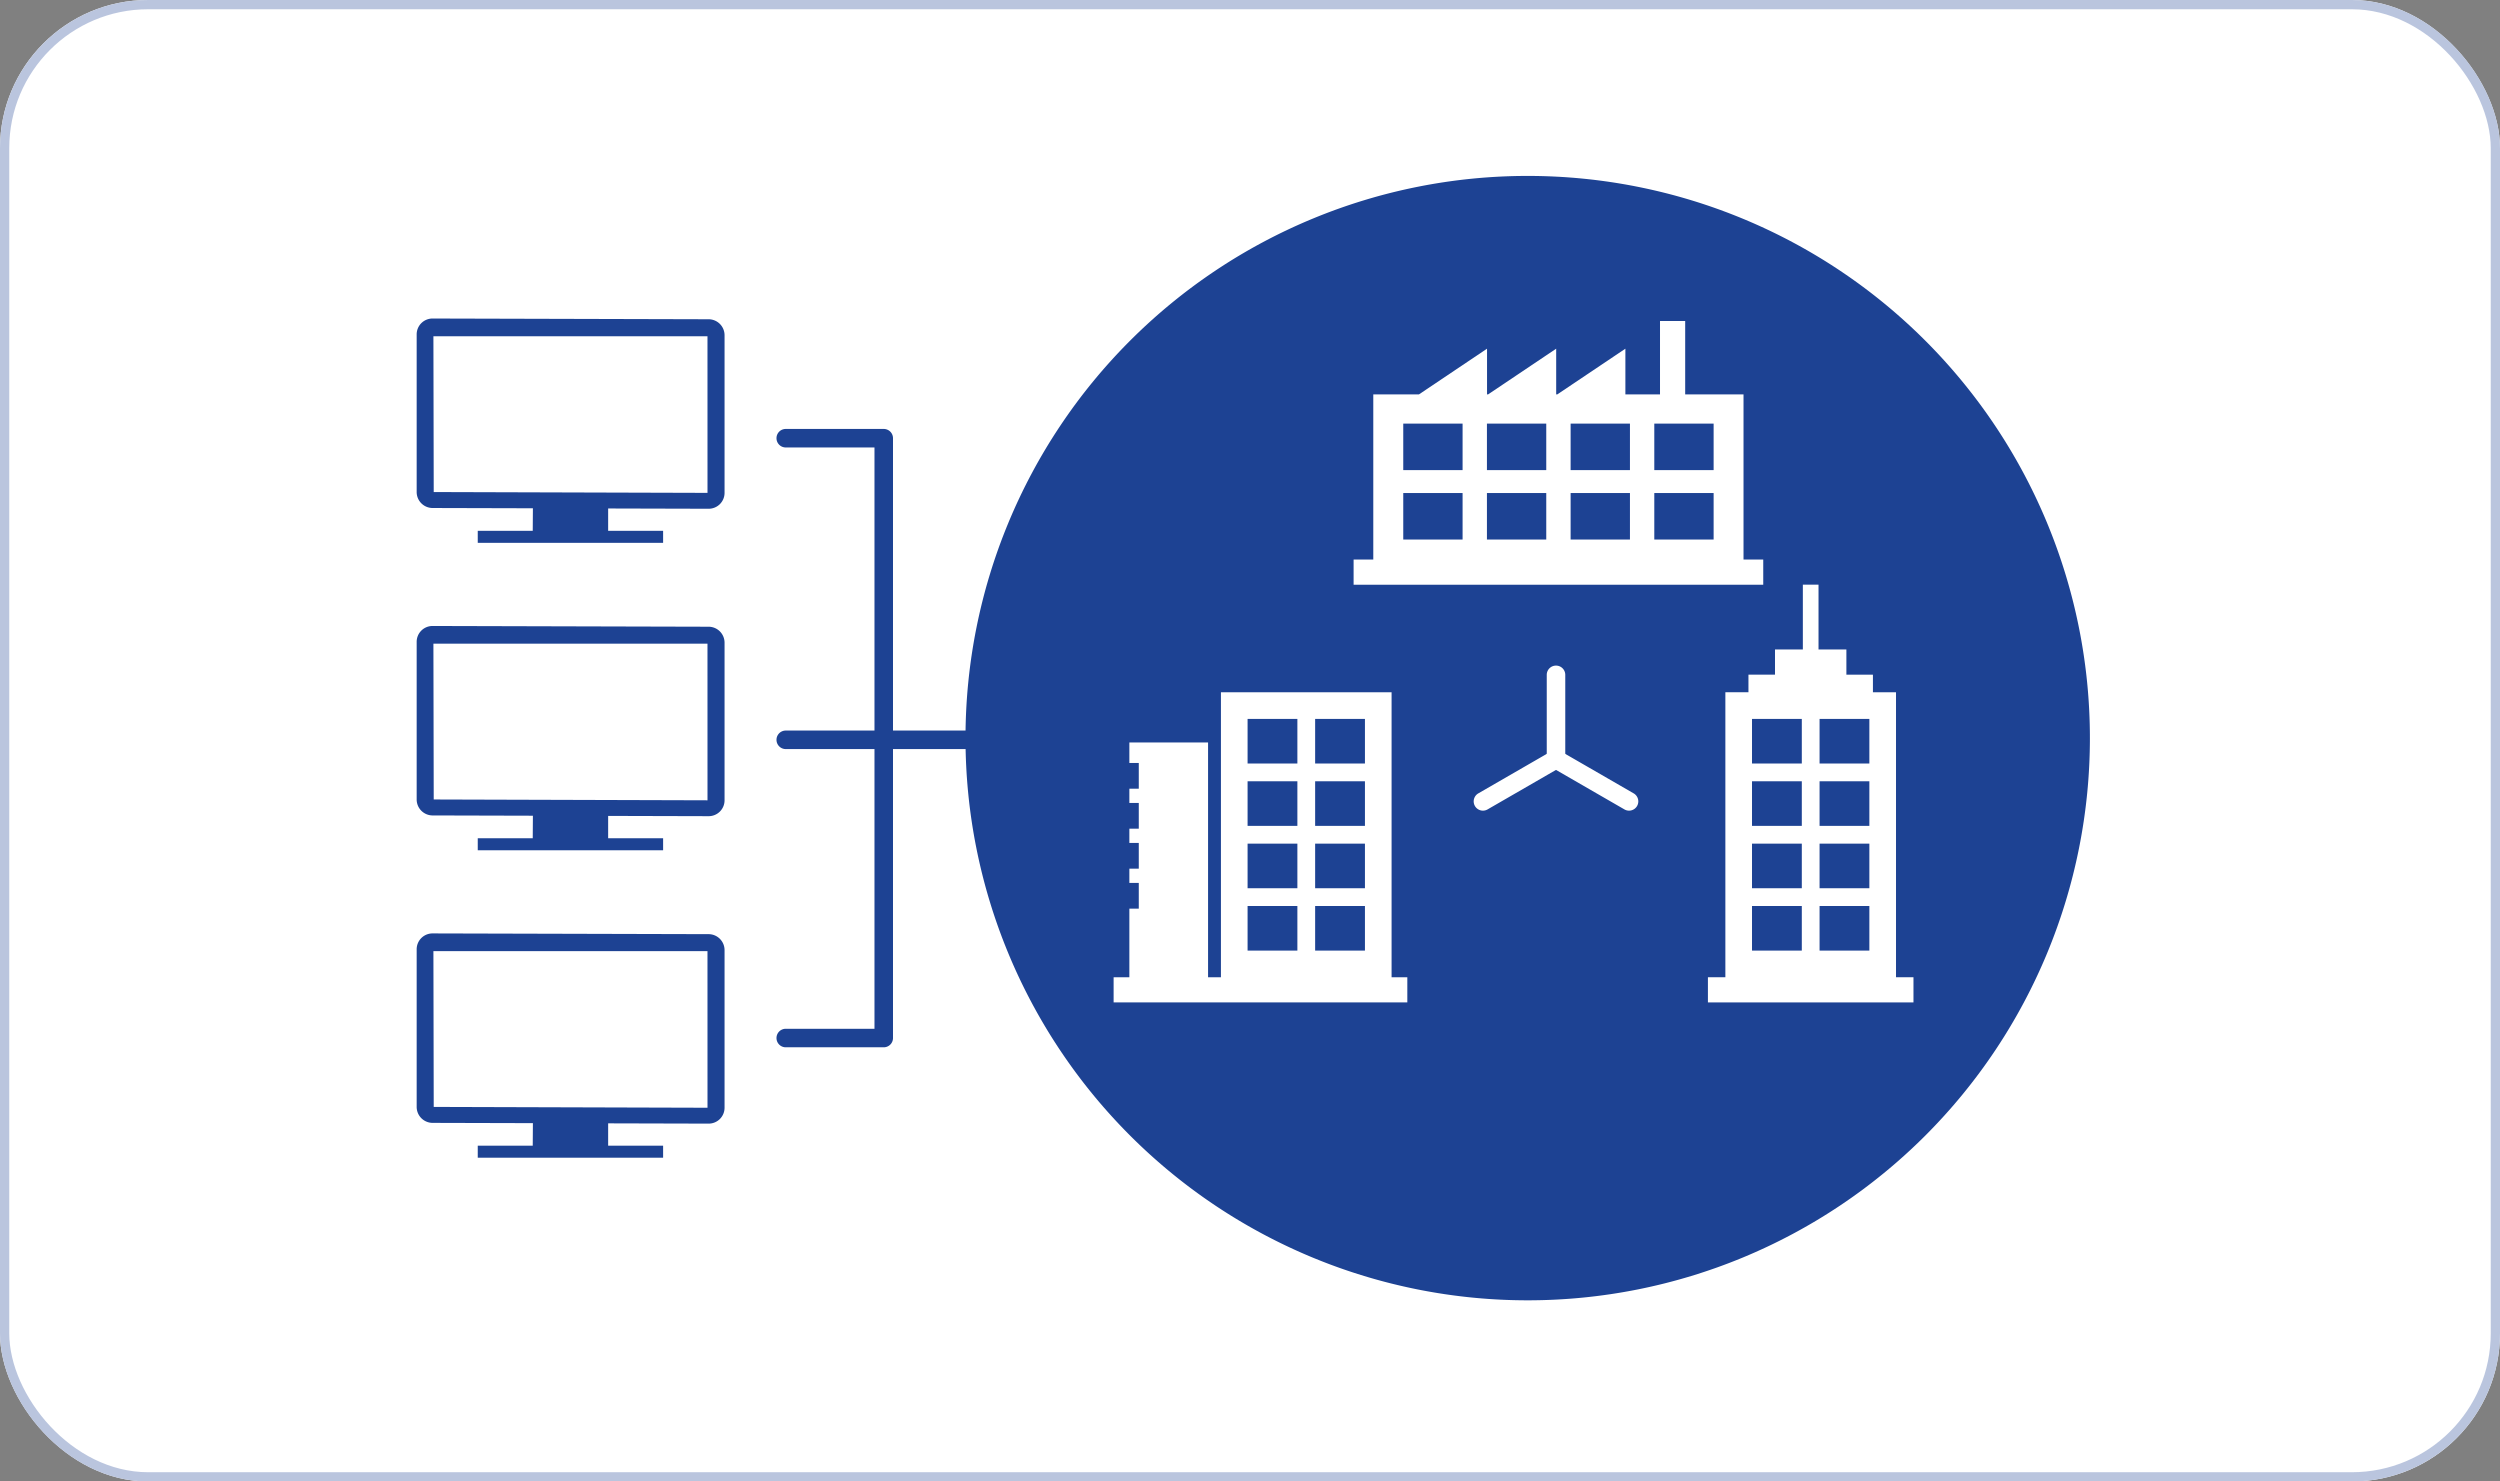 <svg xmlns="http://www.w3.org/2000/svg" xmlns:xlink="http://www.w3.org/1999/xlink" width="270" height="160" viewBox="0 0 270 160">
  <rect x="0" y="0" width="270" height="160" fill="#808080" stroke="none"/>
  <defs>
    <clipPath id="clip-path">
      <rect id="長方形_6599" data-name="長方形 6599" width="180.709" height="121.434" transform="translate(0 0)" fill="none"/>
    </clipPath>
  </defs>
  <g id="グループ_72548" data-name="グループ 72548" transform="translate(-510 -3832)">
    <g id="長方形_5579" data-name="長方形 5579" transform="translate(510 3832)" fill="#fff" stroke="#bac5de" stroke-width="1">
      <rect width="270" height="160" rx="16" stroke="none"/>
      <rect x="0.5" y="0.5" width="269" height="159" rx="15.5" fill="none"/>
    </g>
    <g id="グループ_72547" data-name="グループ 72547" transform="translate(555 3851)">
      <rect id="長方形_6568" data-name="長方形 6568" width="20.019" height="1.298" transform="translate(6.597 38.328)" fill="#1d4293"/>
      <g id="グループ_72546" data-name="グループ 72546">
        <g id="グループ_72545" data-name="グループ 72545" clip-path="url(#clip-path)">
          <path id="パス_90731" data-name="パス 90731" d="M33.252,34.234a1.715,1.715,0,0,1-1.716,1.711l-29.821-.08A1.727,1.727,0,0,1,0,34.145V17.114A1.714,1.714,0,0,1,1.715,15.4l29.821.08a1.726,1.726,0,0,1,1.716,1.72Z" fill="#1d4293"/>
          <path id="パス_90732" data-name="パス 90732" d="M20.68,38.695H12.533l.039-5.375,8.108.1Z" fill="#1d4293"/>
          <path id="パス_90733" data-name="パス 90733" d="M31.41,34.23,1.842,34.141,1.808,17.316h29.6Z" fill="#fff"/>
          <rect id="長方形_6569" data-name="長方形 6569" width="20.019" height="1.298" transform="translate(6.597 71.531)" fill="#1d4293"/>
          <path id="パス_90734" data-name="パス 90734" d="M33.252,67.437a1.715,1.715,0,0,1-1.716,1.711l-29.821-.08A1.727,1.727,0,0,1,0,67.348V50.317a1.714,1.714,0,0,1,1.715-1.711l29.821.08a1.726,1.726,0,0,1,1.716,1.72Z" fill="#1d4293"/>
          <path id="パス_90735" data-name="パス 90735" d="M20.68,71.9H12.533l.039-5.375,8.108.1Z" fill="#1d4293"/>
          <path id="パス_90736" data-name="パス 90736" d="M31.41,67.433,1.842,67.344,1.808,50.519h29.6Z" fill="#fff"/>
          <rect id="長方形_6570" data-name="長方形 6570" width="20.019" height="1.298" transform="translate(6.597 104.734)" fill="#1d4293"/>
          <path id="パス_90737" data-name="パス 90737" d="M33.252,100.64a1.715,1.715,0,0,1-1.716,1.711l-29.821-.08A1.727,1.727,0,0,1,0,100.551V83.52a1.714,1.714,0,0,1,1.715-1.711l29.821.08a1.726,1.726,0,0,1,1.716,1.72Z" fill="#1d4293"/>
          <path id="パス_90738" data-name="パス 90738" d="M20.68,105.1H12.533l.039-5.375,8.108.1Z" fill="#1d4293"/>
          <path id="パス_90739" data-name="パス 90739" d="M31.41,100.636l-29.568-.089L1.808,83.722h29.6Z" fill="#fff"/>
          <path id="パス_90740" data-name="パス 90740" d="M180.709,60.717A60.717,60.717,0,1,1,119.992,0a60.717,60.717,0,0,1,60.717,60.717" fill="#1d4293"/>
          <path id="パス_90741" data-name="パス 90741" d="M50.444,94.108H39.861a1,1,0,1,1,0-2h9.583V29.326H39.861a1,1,0,0,1,0-2H50.444a1,1,0,0,1,1,1V93.108a1,1,0,0,1-1,1" fill="#1d4293"/>
          <path id="パス_90742" data-name="パス 90742" d="M63.687,61.9H39.861a1,1,0,1,1,0-2H63.687a1,1,0,0,1,0,2" fill="#1d4293"/>
          <path id="パス_90743" data-name="パス 90743" d="M143.3,41.429V23.593h-6.3V15.669h-2.719v7.924h-3.739V18.658l-7.35,4.935h-.124V18.658l-7.35,4.935H115.6V18.658l-7.35,4.935h-4.935V41.429h-2.126v2.719H145.43V41.429Z" fill="#fff"/>
          <rect id="長方形_6571" data-name="長方形 6571" width="6.407" height="5.022" transform="translate(133.664 26.75)" fill="#1d4293"/>
          <rect id="長方形_6572" data-name="長方形 6572" width="6.407" height="5.022" transform="translate(124.627 26.75)" fill="#1d4293"/>
          <rect id="長方形_6573" data-name="長方形 6573" width="6.407" height="5.022" transform="translate(115.589 26.75)" fill="#1d4293"/>
          <rect id="長方形_6574" data-name="長方形 6574" width="6.407" height="5.022" transform="translate(106.552 26.75)" fill="#1d4293"/>
          <rect id="長方形_6575" data-name="長方形 6575" width="6.407" height="5.022" transform="translate(133.664 34.248)" fill="#1d4293"/>
          <rect id="長方形_6576" data-name="長方形 6576" width="6.407" height="5.022" transform="translate(124.627 34.248)" fill="#1d4293"/>
          <rect id="長方形_6577" data-name="長方形 6577" width="6.407" height="5.022" transform="translate(115.589 34.248)" fill="#1d4293"/>
          <rect id="長方形_6578" data-name="長方形 6578" width="6.407" height="5.022" transform="translate(106.552 34.248)" fill="#1d4293"/>
          <path id="パス_90744" data-name="パス 90744" d="M105.291,86.542V55.765H86.861V86.542h-1.39V61.183h-8.5V86.542h-1.7v2.719h31.72V86.542Z" fill="#fff"/>
          <path id="パス_90745" data-name="パス 90745" d="M159.769,86.542V55.765h-2.493v-1.9H154.41V51.143H151.4v-7h-1.692v7H146.7v2.719h-2.867v1.9h-2.493V86.542h-1.885v2.719h22.2V86.542Z" fill="#fff"/>
          <rect id="長方形_6579" data-name="長方形 6579" width="5.378" height="4.816" transform="translate(89.739 58.643)" fill="#1d4293"/>
          <rect id="長方形_6580" data-name="長方形 6580" width="5.378" height="4.816" transform="translate(97.035 58.643)" fill="#1d4293"/>
          <rect id="長方形_6581" data-name="長方形 6581" width="5.378" height="4.816" transform="translate(89.739 65.378)" fill="#1d4293"/>
          <rect id="長方形_6582" data-name="長方形 6582" width="5.378" height="4.816" transform="translate(97.035 65.378)" fill="#1d4293"/>
          <rect id="長方形_6583" data-name="長方形 6583" width="5.378" height="4.816" transform="translate(89.739 72.113)" fill="#1d4293"/>
          <rect id="長方形_6584" data-name="長方形 6584" width="5.378" height="4.816" transform="translate(97.035 72.113)" fill="#1d4293"/>
          <rect id="長方形_6585" data-name="長方形 6585" width="5.378" height="4.816" transform="translate(89.739 78.848)" fill="#1d4293"/>
          <rect id="長方形_6586" data-name="長方形 6586" width="5.378" height="4.816" transform="translate(97.035 78.848)" fill="#1d4293"/>
          <rect id="長方形_6587" data-name="長方形 6587" width="2.2" height="2.778" transform="translate(75.788 63.401)" fill="#1d4293"/>
          <rect id="長方形_6588" data-name="長方形 6588" width="2.2" height="2.778" transform="translate(75.788 67.719)" fill="#1d4293"/>
          <rect id="長方形_6589" data-name="長方形 6589" width="2.2" height="2.778" transform="translate(75.788 72.037)" fill="#1d4293"/>
          <rect id="長方形_6590" data-name="長方形 6590" width="2.2" height="2.778" transform="translate(75.788 76.355)" fill="#1d4293"/>
          <path id="パス_90746" data-name="パス 90746" d="M123.049,63.995a1,1,0,0,1-1-1V53.884a1,1,0,0,1,2,0v9.111a1,1,0,0,1-1,1" fill="#fff"/>
          <path id="パス_90747" data-name="パス 90747" d="M130.937,68.55a.992.992,0,0,1-.5-.134l-7.89-4.555a1,1,0,0,1,1-1.732l7.89,4.555a1,1,0,0,1-.5,1.866" fill="#fff"/>
          <path id="パス_90748" data-name="パス 90748" d="M115.159,68.55a1,1,0,0,1-.5-1.866l7.891-4.555a1,1,0,0,1,1,1.732l-7.891,4.555a.992.992,0,0,1-.5.134" fill="#fff"/>
          <rect id="長方形_6591" data-name="長方形 6591" width="5.378" height="4.816" transform="translate(144.217 58.643)" fill="#1d4293"/>
          <rect id="長方形_6592" data-name="長方形 6592" width="5.378" height="4.816" transform="translate(151.513 58.643)" fill="#1d4293"/>
          <rect id="長方形_6593" data-name="長方形 6593" width="5.378" height="4.816" transform="translate(144.217 65.378)" fill="#1d4293"/>
          <rect id="長方形_6594" data-name="長方形 6594" width="5.378" height="4.816" transform="translate(151.513 65.378)" fill="#1d4293"/>
          <rect id="長方形_6595" data-name="長方形 6595" width="5.378" height="4.816" transform="translate(144.217 72.113)" fill="#1d4293"/>
          <rect id="長方形_6596" data-name="長方形 6596" width="5.378" height="4.816" transform="translate(151.513 72.113)" fill="#1d4293"/>
          <rect id="長方形_6597" data-name="長方形 6597" width="5.378" height="4.816" transform="translate(144.217 78.848)" fill="#1d4293"/>
          <rect id="長方形_6598" data-name="長方形 6598" width="5.378" height="4.816" transform="translate(151.513 78.848)" fill="#1d4293"/>
        </g>
      </g>
    </g>
  </g>
</svg>

